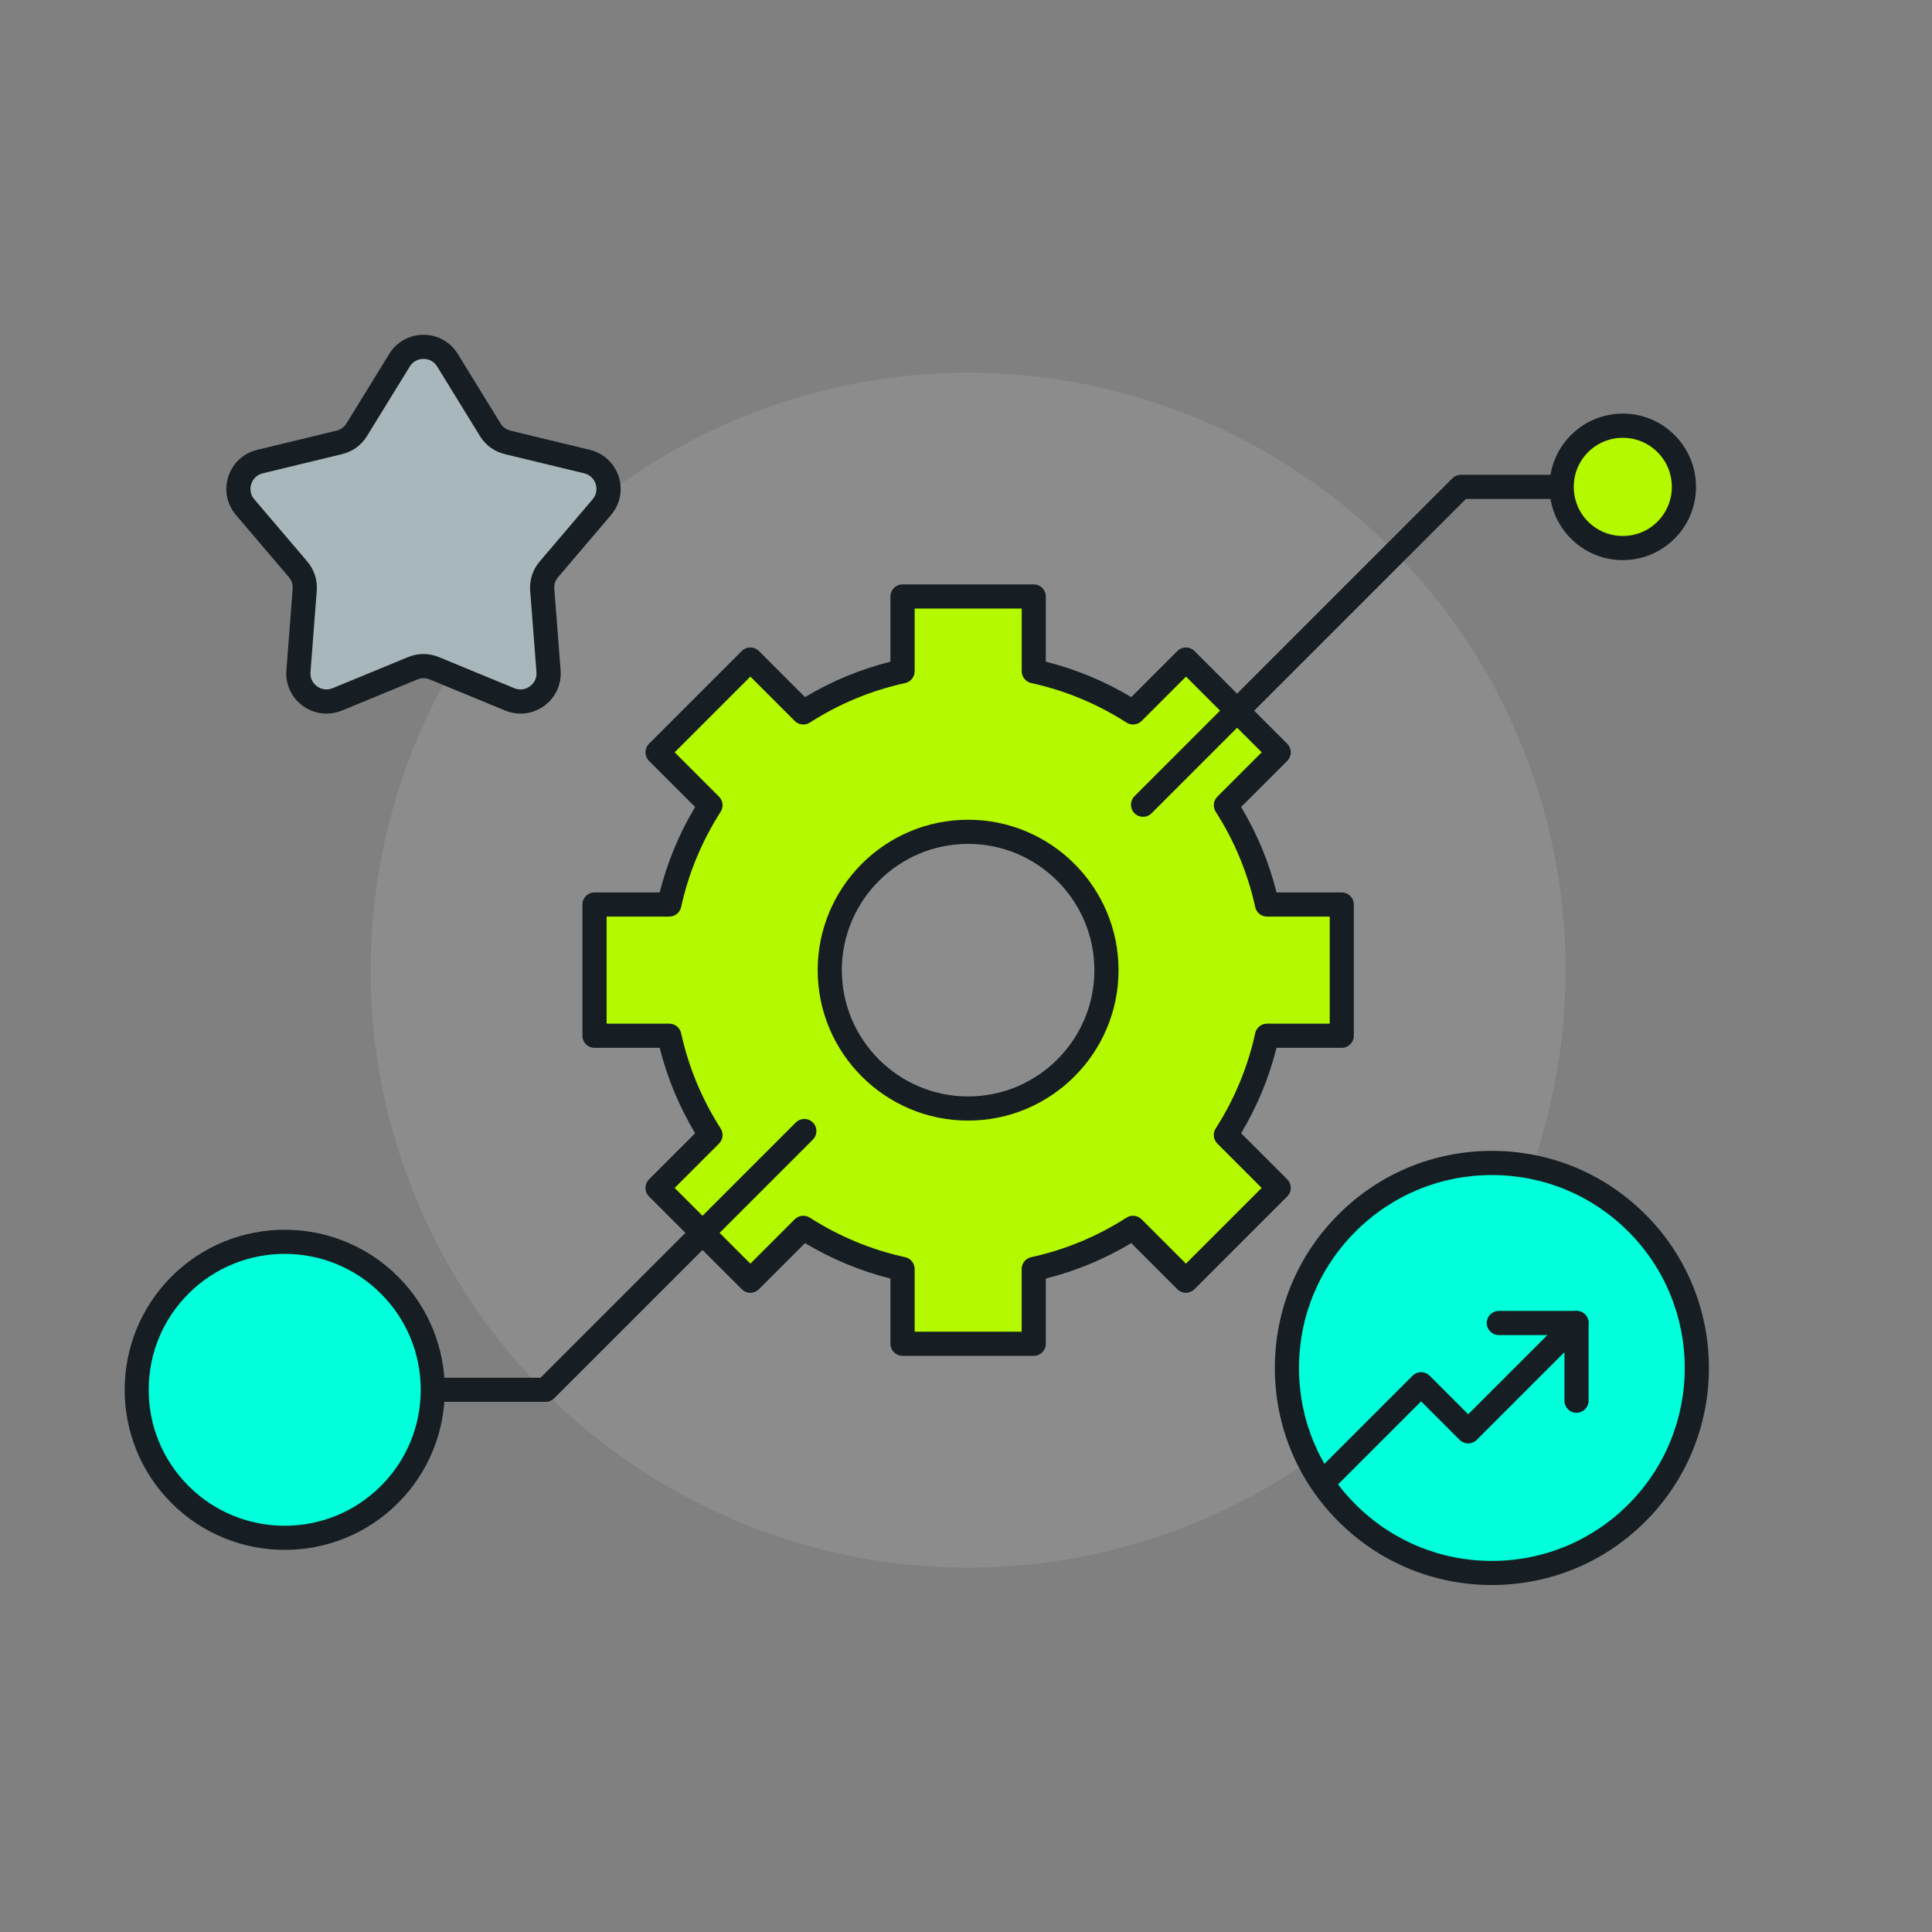 <?xml version="1.0" encoding="UTF-8"?>
<svg id="Capa_2" xmlns="http://www.w3.org/2000/svg" version="1.1" viewBox="0 0 640 640">
  <rect x="0" y="0" width="640" height="640" fill="#808080" stroke="none"/>
  <!-- Generator: Adobe Illustrator 29.4.0, SVG Export Plug-In . SVG Version: 2.1.0 Build 152)  -->
  <defs>
    <style>
      .st0 {
        fill: #fff;
        opacity: .1;
      }

      .st1 {
        fill: #a8b7bb;
      }

      .st2 {
        fill: #00ffda;
      }

      .st3 {
        fill: #b4f900;
      }

      .st4 {
        fill: #161e23;
      }
    </style>
  </defs>
  <circle class="st0" cx="320.7" cy="321.38" r="197.91"/>
  <g>
    <path class="st3" d="M444.46,343.12v-43.47h-24.77c-2.6-11.88-7.28-22.97-13.64-32.89l17.52-17.52-30.74-30.74-17.52,17.52c-9.92-6.36-21.01-11.04-32.89-13.64v-24.77h-43.47v24.77c-11.88,2.6-22.97,7.28-32.89,13.64l-17.52-17.52-30.74,30.74,17.52,17.52c-6.36,9.92-11.04,21.01-13.64,32.89h-24.77v43.47h24.77c2.6,11.88,7.28,22.97,13.64,32.89l-17.52,17.52,30.74,30.74,17.52-17.52c9.92,6.36,21.01,11.04,32.89,13.64v24.77h43.47v-24.77c11.88-2.6,22.97-7.28,32.89-13.64l17.52,17.52,30.74-30.74-17.52-17.52c6.36-9.92,11.04-21.01,13.64-32.89h24.77ZM320.7,367.21c-25.31,0-45.83-20.52-45.83-45.83s20.52-45.83,45.83-45.83,45.83,20.52,45.83,45.83-20.52,45.83-45.83,45.83Z"/>
    <path class="st4" d="M342.44,449.14h-43.47c-2.21,0-4-1.79-4-4v-21.6c-9.96-2.5-19.46-6.44-28.3-11.74l-15.28,15.28c-.75.75-1.77,1.17-2.83,1.17s-2.08-.42-2.83-1.17l-30.74-30.74c-1.56-1.56-1.56-4.09,0-5.66l15.28-15.28c-5.3-8.84-9.23-18.33-11.74-28.3h-21.6c-2.21,0-4-1.79-4-4v-43.47c0-2.21,1.79-4,4-4h21.6c2.5-9.96,6.44-19.46,11.74-28.3l-15.28-15.28c-1.56-1.56-1.56-4.09,0-5.66l30.74-30.74c.75-.75,1.77-1.17,2.83-1.17s2.08.42,2.83,1.17l15.28,15.28c8.84-5.3,18.33-9.23,28.3-11.74v-21.6c0-2.21,1.79-4,4-4h43.47c2.21,0,4,1.79,4,4v21.6c9.96,2.5,19.46,6.44,28.3,11.74l15.28-15.28c1.56-1.56,4.09-1.56,5.66,0l30.74,30.74c.75.75,1.17,1.77,1.17,2.83s-.42,2.08-1.17,2.83l-15.28,15.28c5.3,8.84,9.23,18.33,11.73,28.3h21.6c2.21,0,4,1.79,4,4v43.47c0,2.21-1.79,4-4,4h-21.6c-2.5,9.96-6.44,19.46-11.73,28.3l15.28,15.28c1.56,1.56,1.56,4.09,0,5.66l-30.74,30.74c-.75.75-1.77,1.17-2.83,1.17s-2.08-.42-2.83-1.17l-15.28-15.28c-8.84,5.3-18.33,9.23-28.3,11.74v21.6c0,2.21-1.79,4-4,4ZM302.97,441.14h35.47v-20.77c0-1.88,1.31-3.51,3.15-3.91,11.24-2.46,21.86-6.86,31.58-13.1,1.58-1.01,3.66-.79,4.99.54l14.7,14.7,25.08-25.08-14.69-14.7c-1.33-1.33-1.55-3.4-.54-4.99,6.23-9.72,10.64-20.35,13.1-31.58.4-1.84,2.03-3.15,3.91-3.15h20.77v-35.47h-20.77c-1.88,0-3.51-1.31-3.91-3.15-2.46-11.23-6.86-21.86-13.09-31.58-1.01-1.58-.79-3.66.54-4.99l14.7-14.7-25.08-25.08-14.7,14.7c-1.33,1.33-3.4,1.55-4.99.54-9.72-6.23-20.34-10.64-31.58-13.1-1.84-.4-3.15-2.03-3.15-3.91v-20.77h-35.47v20.77c0,1.88-1.31,3.51-3.15,3.91-11.23,2.46-21.86,6.86-31.58,13.1-1.58,1.02-3.66.79-4.99-.54l-14.7-14.7-25.08,25.08,14.7,14.7c1.33,1.33,1.55,3.41.54,4.99-6.23,9.72-10.64,20.35-13.1,31.58-.4,1.84-2.03,3.15-3.91,3.15h-20.77v35.47h20.77c1.88,0,3.51,1.31,3.91,3.15,2.46,11.23,6.86,21.86,13.1,31.58,1.01,1.58.79,3.66-.54,4.99l-14.7,14.7,25.08,25.08,14.7-14.7c1.33-1.33,3.41-1.55,4.99-.54,9.72,6.23,20.35,10.64,31.58,13.1,1.84.4,3.15,2.03,3.15,3.91v20.77ZM320.7,371.21c-27.48,0-49.83-22.35-49.83-49.83s22.35-49.83,49.83-49.83,49.83,22.35,49.83,49.83-22.35,49.83-49.83,49.83ZM320.7,279.55c-23.07,0-41.83,18.77-41.83,41.83s18.77,41.83,41.83,41.83,41.83-18.77,41.83-41.83-18.77-41.83-41.83-41.83Z"/>
  </g>
  <g>
    <g>
      <circle class="st2" cx="94.32" cy="460.39" r="49.05"/>
      <path class="st4" d="M94.32,513.42c-13.59,0-27.17-5.17-37.51-15.51-20.68-20.69-20.68-54.34,0-75.03,20.68-20.68,54.34-20.68,75.03,0,20.68,20.69,20.68,54.34,0,75.03-10.34,10.34-23.93,15.51-37.51,15.51ZM94.32,415.36c-11.54,0-23.07,4.39-31.86,13.17-8.51,8.51-13.2,19.82-13.2,31.86s4.69,23.35,13.2,31.86c17.56,17.57,46.15,17.57,63.71,0,8.51-8.51,13.2-19.82,13.2-31.86s-4.69-23.35-13.2-31.86c-8.78-8.78-20.32-13.17-31.86-13.17Z"/>
    </g>
    <path class="st4" d="M180.73,464.39h-34.18c-2.21,0-4-1.79-4-4s1.79-4,4-4h32.52l84.55-84.55c1.56-1.56,4.1-1.56,5.66,0,1.56,1.56,1.56,4.09,0,5.66l-85.72,85.72c-.75.75-1.77,1.17-2.83,1.17Z"/>
  </g>
  <g>
    <g>
      <circle class="st3" cx="537.57" cy="161.29" r="20.26"/>
      <path class="st4" d="M537.57,185.55h0c-6.48,0-12.57-2.52-17.16-7.11-4.58-4.58-7.11-10.68-7.11-17.16s2.52-12.57,7.11-17.16c4.58-4.58,10.67-7.11,17.16-7.11s12.57,2.52,17.16,7.11c9.46,9.46,9.46,24.85,0,34.31-4.58,4.58-10.68,7.11-17.16,7.11ZM537.57,145.03c-4.34,0-8.43,1.69-11.5,4.76-6.34,6.34-6.34,16.66,0,23,3.07,3.07,7.16,4.76,11.5,4.76s8.43-1.69,11.5-4.76c6.34-6.34,6.34-16.66,0-23-3.07-3.07-7.16-4.76-11.5-4.76Z"/>
    </g>
    <path class="st4" d="M378.65,270.58c-1.02,0-2.05-.39-2.83-1.17-1.56-1.56-1.56-4.09,0-5.66l105.29-105.29c.75-.75,1.77-1.17,2.83-1.17h31.53c2.21,0,4,1.79,4,4s-1.79,4-4,4h-29.88l-104.12,104.12c-.78.78-1.8,1.17-2.83,1.17Z"/>
  </g>
  <g>
    <path class="st1" d="M148.21,119.33l14.18,23.04c1.29,2.1,3.36,3.6,5.75,4.18l26.3,6.36c6.75,1.63,9.41,9.81,4.91,15.1l-17.54,20.6c-1.59,1.87-2.38,4.3-2.2,6.76l2.08,26.98c.53,6.93-6.42,11.98-12.85,9.33l-25.01-10.31c-2.28-.94-4.83-.94-7.1,0l-25.01,10.31c-6.42,2.65-13.38-2.41-12.85-9.33l2.08-26.98c.19-2.45-.6-4.88-2.2-6.76l-17.54-20.6c-4.5-5.29-1.84-13.47,4.91-15.1l26.3-6.36c2.39-.58,4.46-2.08,5.75-4.18l14.18-23.04c3.64-5.92,12.24-5.92,15.88,0Z"/>
    <path class="st4" d="M108.13,236.4c-2.76,0-5.48-.87-7.81-2.56-3.77-2.74-5.81-7.15-5.45-11.8l2.08-26.98c.11-1.41-.34-2.78-1.25-3.86l-17.54-20.6c-3.02-3.55-3.96-8.32-2.52-12.75,1.44-4.43,5.01-7.74,9.54-8.83l26.3-6.36c1.37-.33,2.54-1.18,3.28-2.38l14.18-23.04c2.44-3.97,6.69-6.34,11.35-6.34h0c4.66,0,8.9,2.37,11.35,6.34l14.18,23.04c.74,1.21,1.91,2.05,3.28,2.38l26.3,6.36c4.53,1.1,8.1,4.4,9.54,8.83,1.44,4.43.5,9.2-2.53,12.75l-17.53,20.6c-.92,1.08-1.36,2.45-1.25,3.86l2.08,26.98c.36,4.65-1.68,9.06-5.45,11.8-3.77,2.74-8.6,3.31-12.91,1.54l-25.01-10.31c-1.31-.54-2.75-.54-4.06,0l-25.01,10.31c-1.65.68-3.38,1.02-5.1,1.02ZM140.27,118.89c-1.89,0-3.54.92-4.53,2.53l-14.18,23.04c-1.85,3.02-4.77,5.13-8.21,5.97l-26.3,6.36c-1.84.44-3.23,1.73-3.81,3.53-.58,1.8-.22,3.65,1.01,5.09l17.54,20.6c2.29,2.7,3.41,6.13,3.14,9.66l-2.08,26.98c-.15,1.88.65,3.6,2.18,4.71,1.53,1.11,3.41,1.33,5.16.61l25.01-10.31c3.27-1.35,6.88-1.35,10.15,0l25.02,10.31c1.75.72,3.63.5,5.16-.61,1.53-1.11,2.32-2.83,2.18-4.71l-2.08-26.98c-.27-3.53.84-6.96,3.14-9.66l17.54-20.6c1.23-1.44,1.59-3.3,1.01-5.09-.58-1.8-1.97-3.08-3.81-3.53l-26.3-6.36c-3.44-.83-6.36-2.95-8.21-5.97l-14.18-23.04h0c-.99-1.61-2.64-2.53-4.53-2.53Z"/>
  </g>
  <g>
    <g>
      <circle class="st2" cx="494.22" cy="453.15" r="67.91" transform="translate(-175.67 482.2) rotate(-45)"/>
      <path class="st4" d="M494.22,525.06c-19.21,0-37.27-7.48-50.85-21.06-13.58-13.58-21.06-31.64-21.06-50.85s7.48-37.27,21.06-50.85c13.58-13.58,31.64-21.06,50.85-21.06s37.27,7.48,50.85,21.06c28.04,28.04,28.04,73.66,0,101.7-13.58,13.58-31.64,21.06-50.85,21.06ZM494.22,389.25c-17.07,0-33.12,6.65-45.19,18.72h0c-12.07,12.07-18.72,28.12-18.72,45.19s6.65,33.12,18.72,45.19c12.07,12.07,28.12,18.72,45.19,18.72s33.12-6.65,45.19-18.72c24.92-24.92,24.92-65.46,0-90.38-12.07-12.07-28.12-18.72-45.19-18.72ZM446.21,405.14h0,0Z"/>
    </g>
    <g>
      <path class="st4" d="M440.39,492.92c-1.02,0-2.05-.39-2.83-1.17-1.56-1.56-1.56-4.09,0-5.66l30.37-30.37c.75-.75,1.77-1.17,2.83-1.17s2.08.42,2.83,1.17l12.77,12.77,33.05-33.05c1.56-1.56,4.1-1.56,5.66,0,.78.78,1.17,1.8,1.17,2.83s-.39,2.05-1.17,2.83l-35.88,35.88c-.75.75-1.77,1.17-2.83,1.17h0c-1.06,0-2.08-.42-2.83-1.17l-12.77-12.77-27.54,27.54c-.78.78-1.8,1.17-2.83,1.17Z"/>
      <path class="st4" d="M522.24,468c-2.21,0-4-1.79-4-4v-21.74h-21.74c-2.21,0-4-1.79-4-4s1.79-4,4-4h25.74c2.21,0,4,1.79,4,4v25.74c0,2.21-1.79,4-4,4Z"/>
    </g>
  </g>
</svg>